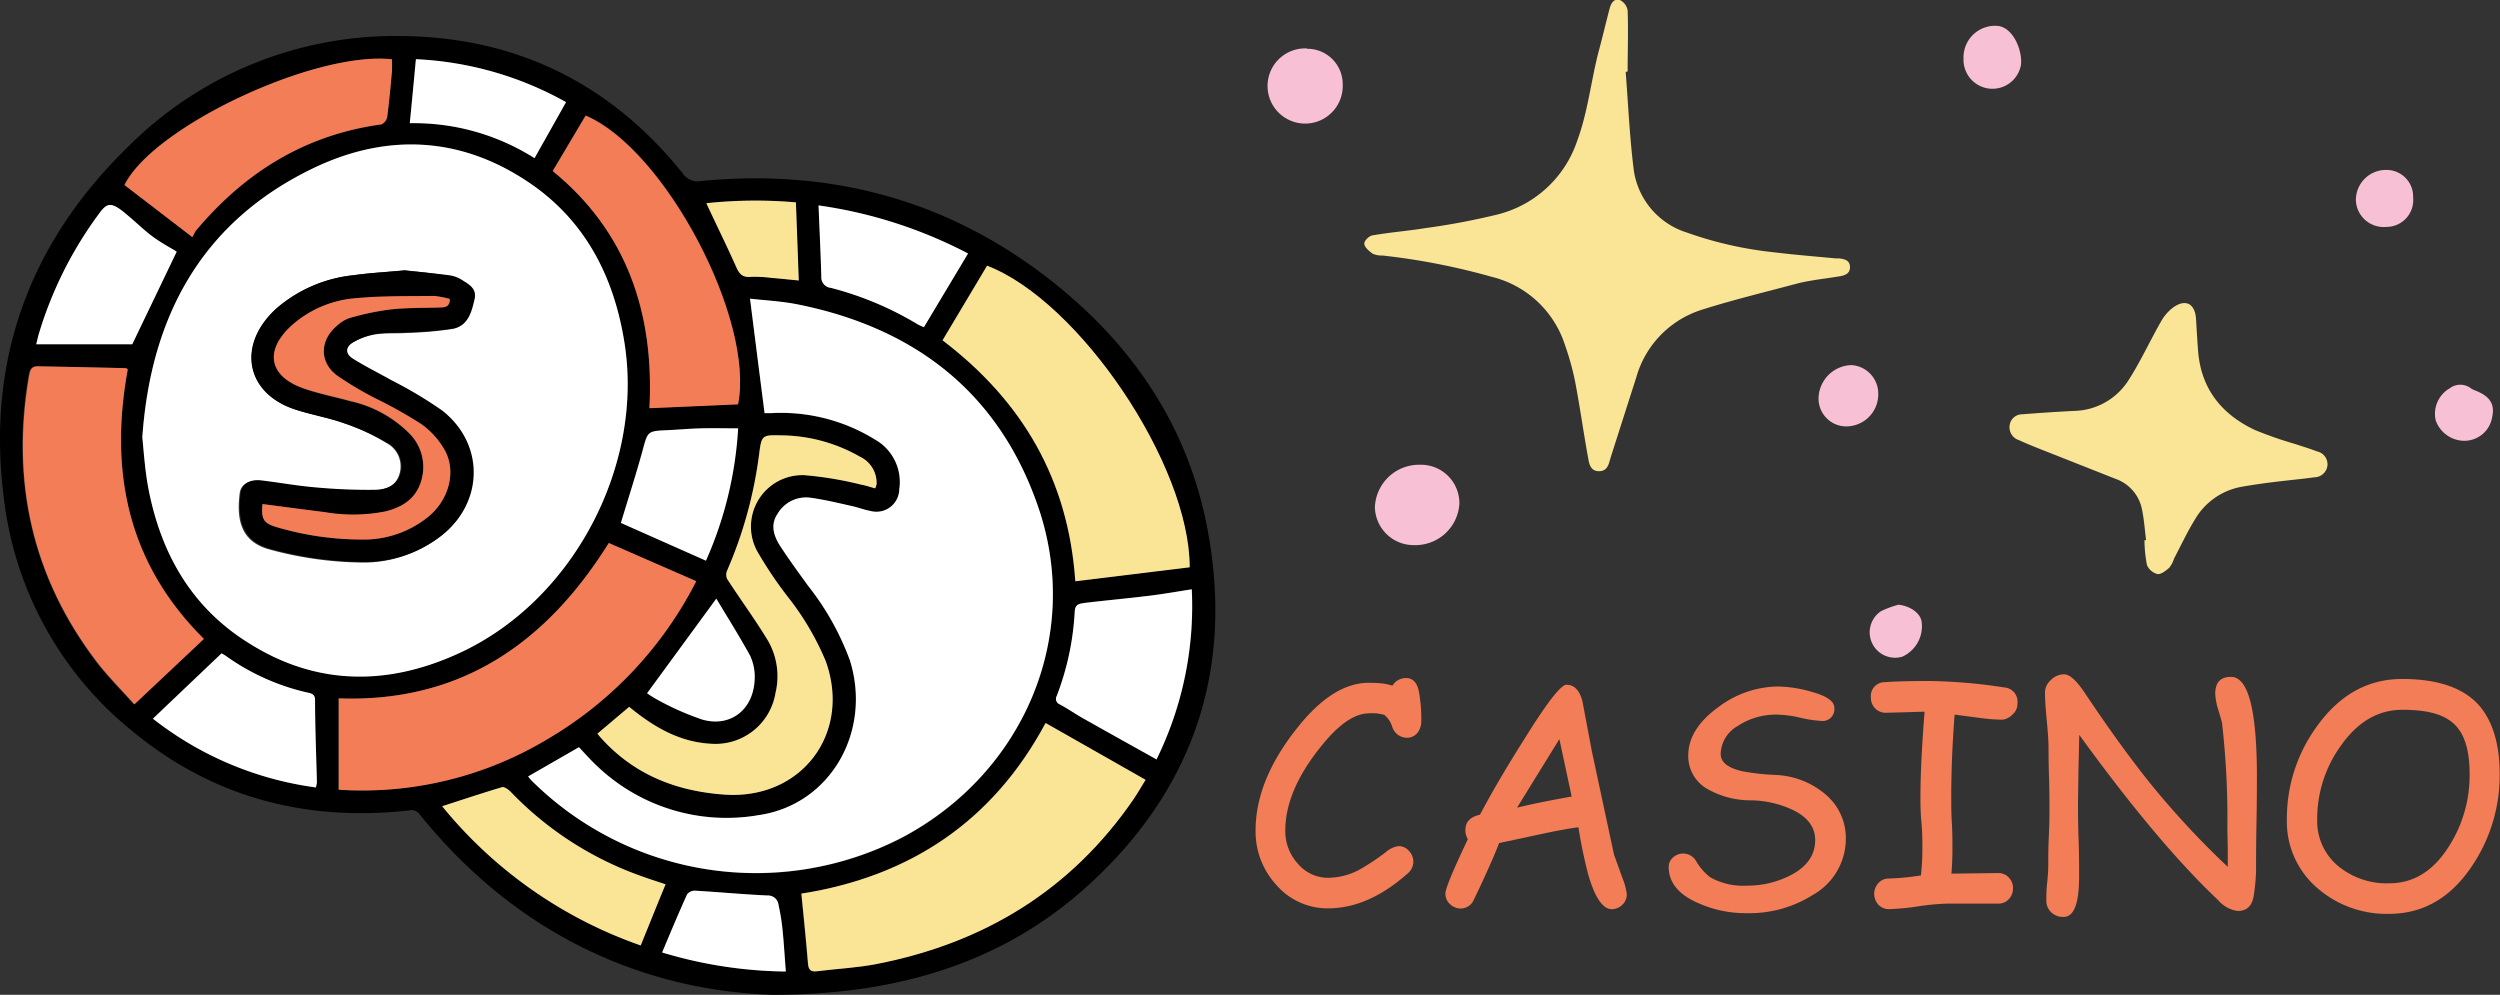 <svg xmlns="http://www.w3.org/2000/svg" viewBox="0 0 295.26 117.49"><rect x="0" y="0" width="295.26" height="117.49" fill="#333333" stroke="none"/><defs><style>.cls-1{fill:#f9e595;}.cls-2{fill:#f7c0d4;}.cls-3{fill:#fff;}.cls-4{fill:#f37d57;}</style></defs><g id="Слой_2" data-name="Слой 2"><g id="OBJECTS"><path d="M91.22,117.49c-15.4-.51-30.32-7.2-41.65-21.31a1.23,1.23,0,0,0-1.3-.46C36.05,97.07,25,94.15,15.51,86.25A41.55,41.55,0,0,1,.43,58.62c-2-16,3-29.83,14.51-41.1A44.56,44.56,0,0,1,47.52,4.26c13.56.15,24.66,5.66,33.15,16.26a2.07,2.07,0,0,0,2.12.86c16.18-1.57,30.65,2.67,43.1,13.19,8.8,7.44,14.7,16.8,16.77,28.2,3,16.35-1.71,30.38-13.95,41.62C119.16,113.17,107,117.5,91.22,117.49ZM16.81,51.63c.23,2.07.34,4.07.71,6C19,65.4,22.66,71.81,29.46,76c8.11,5,16.6,4.93,25.07,1C67.76,70.76,76,55,73.77,40.59,72.59,33,69.37,26.45,63,21.92c-8.16-5.77-17.06-6.32-25.93-2.08C23.81,26.19,17.8,37.39,16.81,51.63ZM90.3,48.8c-.15,0-.09,0,0,0,.27,0,.54,0,.81,0a21.09,21.09,0,0,1,12.22,3.12,5.75,5.75,0,0,1,2.87,5.87,2.7,2.7,0,0,1-3.42,2.56c-.73-.13-1.43-.41-2.16-.57-1.65-.34-3.3-.74-5-1a3.9,3.9,0,0,0-3.8,1.92c-.88,1.3-.44,2.63.33,3.82,1,1.59,2.16,3.12,3.27,4.66A31.86,31.86,0,0,1,100.38,78c2.62,8.4-2.31,17-10.74,18.27a22.16,22.16,0,0,1-19.08-5.79c-.77-.71-1.45-1.5-2.15-2.23l-6,3.45a5.85,5.85,0,0,0,.41.49A37.59,37.59,0,0,0,106.47,99c14.46-7.62,21.36-23.87,16.15-39.07C118,46.41,108.1,38.77,94.32,36c-1.94-.4-3.94-.49-5.74-.7C89.16,39.87,89.72,44.28,90.3,48.8ZM40,93.27a42.49,42.49,0,0,0,24.63-6A45.53,45.53,0,0,0,82.23,68.64L71.9,64.13C64.49,76,54.36,83,40,82.48Zm83.46-7.88c-6.25,11.67-16.08,18.14-28.84,20.15.27,2.8.56,5.52.78,8.25.06.74.31,1,1.06.92,2.35-.3,4.74-.4,7.06-.86,12.65-2.5,23-8.71,30.33-19.46.5-.74.94-1.52,1.42-2.29Zm17-18.41c0-12.06-13-31.4-23.89-35.6l-5.26,8.81c9.47,7.22,14.86,16.5,15.68,28.46ZM15.09,43.61c-.15-.07-.21-.13-.27-.13-3.49-.08-7-.16-10.46-.22-.71,0-.87.47-1,1.07-2.11,12.43.36,23.78,8,33.86,1.35,1.76,2.94,3.33,4.43,5l8.21-7.73C15.1,66.54,12.87,55.72,15.09,43.61Zm88.27,14.07a2.24,2.24,0,0,0,.16-.5,3.43,3.43,0,0,0-2-3.27,19,19,0,0,0-9.22-2.5c-2.33-.07-2.37,0-2.66,2.28a50.47,50.47,0,0,1-3.77,13.68,1.25,1.25,0,0,0,0,1c1.6,2.47,3.35,4.84,4.86,7.35a8.43,8.43,0,0,1,.85,6.12,7.18,7.18,0,0,1-7.46,6c-3.81-.16-6.91-2-9.82-4.37l-3.75,3.17c.14.17.22.28.31.38,3.91,4.42,8.94,6.42,14.72,6.82,9,.62,15-7.21,11.94-15.75a32.23,32.23,0,0,0-4.47-7.59,47.87,47.87,0,0,1-3.62-5.39,6.08,6.08,0,0,1,5.56-9,42,42,0,0,1,6.68,1.12C102.26,57.34,102.79,57.52,103.36,57.68ZM76.7,48.21l10.46-.5c2-10-8.66-30.16-18-34.1-1.29,2.17-2.58,4.33-3.89,6.55C74,27.32,77.29,36.92,76.7,48.21ZM22.71,28c.26-.43.32-.59.43-.72C28.9,20.38,36,15.94,45,14.71a1.21,1.21,0,0,0,.69-.86c.24-1.78.4-3.57.56-5.36a14.44,14.44,0,0,0,0-1.47c-9.15-1-28.22,8-31.58,14.8ZM136.59,89.69a41,41,0,0,0,4.18-20.1c-1.74.27-3.38.56-5,.76-2.52.31-5.05.54-7.58.84-.56.07-1.18,0-1.24,1a32.45,32.45,0,0,1-2.13,10,.7.7,0,0,0,.38,1c1,.53,1.91,1.17,2.88,1.72C130.86,86.5,133.67,88.06,136.59,89.69ZM52.22,95.22a52.54,52.54,0,0,0,23.43,16.44c1-2.49,2-4.83,2.94-7.22-1.08-.37-2.11-.69-3.12-1.06a39.69,39.69,0,0,1-15.2-9.89c-.25-.26-.72-.6-1-.52C57,93.66,54.66,94.43,52.22,95.22ZM37.31,93a5.06,5.06,0,0,0,.1-.58c-.08-3.25-.18-6.5-.22-9.75,0-.73-.48-.79-1-.9a26.67,26.67,0,0,1-9.47-4.26c-.21-.15-.44-.27-.57-.35l-8.11,7.72A39.69,39.69,0,0,0,37.31,93ZM20.87,29.72c-.81-.5-1.83-1-2.75-1.71s-1.76-1.48-2.63-2.23c-.44-.37-.87-.76-1.34-1.09-1.1-.75-1.57-.66-2.33.38A46.06,46.06,0,0,0,4.59,39.42c-.1.33-.17.68-.31,1.24H15.62Zm93.46.22a54.35,54.35,0,0,0-17.64-5.68c.12,2.92.25,5.66.33,8.39A1.25,1.25,0,0,0,98.14,34a38.36,38.36,0,0,1,10.28,4.3,6.21,6.21,0,0,0,.7.31Zm-41,31.82,10,4.45a44.84,44.84,0,0,0,3.8-15.63c-1.54,0-3,0-4.37,0s-2.84.17-4.26.23c-2,.09-2.06.21-2.59,2.16C75.18,55.85,74.26,58.67,73.33,61.76ZM63.13,18.68c1.26-2.24,2.48-4.4,3.72-6.62A40,40,0,0,0,49.12,7c-.24,2.57-.47,5-.72,7.56A26.57,26.57,0,0,1,63.13,18.68ZM78.2,112.49a52.22,52.22,0,0,0,14.61,2.25c-.13-1.66-.22-3.21-.37-4.74a25.15,25.15,0,0,0-.49-3.11,1.25,1.25,0,0,0-1.3-1.13c-2.86-.13-5.73-.4-8.59-.57a1.15,1.15,0,0,0-.92.45C80.14,107.86,79.21,110.1,78.2,112.49ZM84.6,70.7,76.38,81.89a11.15,11.15,0,0,0,1.3.81A31.87,31.87,0,0,0,83,85c3.41.9,6.09-1.29,6.13-4.81a5.93,5.93,0,0,0-.53-2.75C87.33,75.14,85.92,72.91,84.6,70.7ZM94,23.9A55,55,0,0,0,83.42,24c1.2,2.56,2.4,5,3.47,7.46.37.85.74,1.31,1.74,1.22a15.28,15.28,0,0,1,2.43.12c1.07.09,2.13.2,3.24.31C94.19,30,94.08,27,94,23.9Z"/><path class="cls-1" d="M192,8.49c.29,3.75.46,7.51.91,11.23a9.06,9.06,0,0,0,6.24,7.72,44.67,44.67,0,0,0,10.58,2.38c2.35.29,4.71.47,7.07.7l.41,0c.64.07,1.26.22,1.28,1s-.57,1-1.21,1.11c-1.67.28-3.37.44-5,.85-3.73,1-7.48,1.9-11.15,3.06a11.69,11.69,0,0,0-7.87,8c-1,3.12-2,6.25-3,9.38-.24.74-.32,1.73-1.41,1.73s-1.18-1-1.32-1.76c-.53-2.93-.94-5.89-1.5-8.81a31.82,31.82,0,0,0-1.19-4.3,12.1,12.1,0,0,0-8.68-8.09,79.3,79.3,0,0,0-12.85-2.51,2.76,2.76,0,0,1-1.18-.21c-.43-.3-1-.79-1-1.19s.65-1,1.09-1c2-.35,4.1-.51,6.13-.84a82.85,82.85,0,0,0,8.48-1.6,13.33,13.33,0,0,0,9.45-8.73c1.29-3.49,1.63-7.18,2.58-10.73.43-1.6.81-3.22,1.23-4.82.16-.64.51-1.28,1.22-1.06a1.67,1.67,0,0,1,.92,1.23c.09,2.4,0,4.8,0,7.21Z"/><path class="cls-1" d="M253.46,63.79c-.15-1.2-.23-2.42-.48-3.61a4.79,4.79,0,0,0-3.11-3.62L242,53.45c-1.2-.47-2.4-.94-3.56-1.47a1.59,1.59,0,0,1-1.09-1.77,1.49,1.49,0,0,1,1.49-1.28c2-.16,4-.29,6.08-.4a7.8,7.8,0,0,0,6.47-3.63c1.42-2.21,2.52-4.63,3.83-6.92a5.26,5.26,0,0,1,1.5-1.71c1.45-1,2.53-.38,2.64,1.41.08,1.28.15,2.57.25,3.85.37,4.42,2.79,7.4,6.67,9.24a45.94,45.94,0,0,0,4.79,1.67c.87.29,1.74.55,2.6.88A1.55,1.55,0,0,1,274.88,55a1.57,1.57,0,0,1-1.55,1.37c-1.51.21-3,.34-4.54.53-1.31.16-2.62.34-3.92.57a8,8,0,0,0-5.62,3.85c-.92,1.49-1.67,3.1-2.49,4.66a3.3,3.3,0,0,1-.56,1.07c-.39.35-1,.81-1.39.75a1.86,1.86,0,0,1-1.25-1.08,16.52,16.52,0,0,1-.29-2.92Z"/><path class="cls-2" d="M167.06,64.38a4.58,4.58,0,0,1-4.68-4.49,5.22,5.22,0,0,1,5.32-5,4.54,4.54,0,0,1,4.66,4.59A5.2,5.2,0,0,1,167.06,64.38Z"/><path class="cls-2" d="M154.36,5.76A4.18,4.18,0,0,1,158.58,10a4.44,4.44,0,1,1-4.22-4.28Z"/><path class="cls-2" d="M231.9,6.94a3.73,3.73,0,0,1,4.15-3.87c1.85.33,2.83,3.05,2.63,4.62a3.42,3.42,0,0,1-6.78-.75Z"/><path class="cls-2" d="M221.83,46.51A3.79,3.79,0,0,1,218,50.36a3.28,3.28,0,0,1-3.21-3.57,4,4,0,0,1,3.88-3.67A3.37,3.37,0,0,1,221.83,46.51Z"/><path class="cls-2" d="M281.83,26.8a3.29,3.29,0,0,1-3.59-3.09,3.55,3.55,0,0,1,3.58-3.64A3.14,3.14,0,0,1,285,23.32,3.17,3.17,0,0,1,281.83,26.8Z"/><path class="cls-2" d="M291.09,52.06a3.61,3.61,0,0,1-3.42-2.4,3.47,3.47,0,0,1,1.67-3.81,2.06,2.06,0,0,1,2.47,0,2.21,2.21,0,0,0,.53.27c1.72.67,2.33,1.6,2,3.11A3.33,3.33,0,0,1,291.09,52.06Z"/><path class="cls-2" d="M224.21,71.42c1.4.14,2.6,1,2.74,2a3.94,3.94,0,0,1-2.29,4.14,3,3,0,0,1-2.5-5.38A11.7,11.7,0,0,1,224.21,71.42Z"/><path class="cls-3" d="M16.81,51.63c1-14.24,7-25.44,20.24-31.79C45.92,15.6,54.82,16.15,63,21.92,69.37,26.45,72.59,33,73.77,40.59,76,55,67.76,70.76,54.53,77c-8.47,4-17,4.08-25.07-1C22.66,71.81,19,65.4,17.52,57.66,17.15,55.7,17,53.7,16.81,51.63Zm31-19.7c-2.09.2-4.09.3-6.06.58a16.5,16.5,0,0,0-9,3.87c-4.84,4.31-3.71,10.1,2.21,12,1.9.61,3.89.95,5.76,1.62a26.35,26.35,0,0,1,4.92,2.32A3.11,3.11,0,0,1,47.17,56c-.45,1.55-1.84,1.9-3.16,1.92a67.9,67.9,0,0,1-7-.3c-2.09-.18-4.16-.56-6.25-.81-1.3-.16-2.31.37-2.45,1.43-.39,3.07.08,5.73,3.53,6.66a43.07,43.07,0,0,0,11,1.54,14.81,14.81,0,0,0,8.68-2.74c5.46-3.81,5.81-11.05.58-15.15a49.89,49.89,0,0,0-6-3.58c-1.5-.86-3.06-1.61-4.52-2.53-.9-.57-.88-1.4,0-1.94a7.94,7.94,0,0,1,2.71-1c1.26-.2,2.57-.09,3.85-.18a43.73,43.73,0,0,0,5.26-.46c1.79-.33,2.18-1.95,2.53-3.46.29-1.25-.68-1.75-1.49-2.27a3.72,3.72,0,0,0-1.51-.55C51.27,32.28,49.49,32.11,47.78,31.93Z"/><path class="cls-3" d="M90.3,48.8c-.58-4.52-1.14-8.93-1.72-13.53,1.8.21,3.8.3,5.74.7,13.78,2.8,23.68,10.44,28.3,23.91,5.21,15.2-1.69,31.45-16.15,39.07a37.59,37.59,0,0,1-43.69-6.76,5.85,5.85,0,0,1-.41-.49l6-3.45c.7.73,1.38,1.52,2.15,2.23a22.16,22.16,0,0,0,19.08,5.79C98.07,95.05,103,86.4,100.38,78a31.86,31.86,0,0,0-4.95-8.83c-1.11-1.54-2.23-3.07-3.27-4.66-.77-1.19-1.21-2.52-.33-3.82a3.9,3.9,0,0,1,3.8-1.92c1.67.22,3.32.62,5,1,.73.16,1.43.44,2.16.57a2.7,2.7,0,0,0,3.42-2.56,5.75,5.75,0,0,0-2.87-5.87,21.09,21.09,0,0,0-12.22-3.12c-.27,0-.54,0-.81,0C90.21,48.79,90.15,48.75,90.3,48.8Z"/><path class="cls-4" d="M40,93.27V82.48C54.36,83,64.49,76,71.9,64.13l10.33,4.51A45.53,45.53,0,0,1,64.66,87.3,42.49,42.49,0,0,1,40,93.27Z"/><path class="cls-1" d="M123.49,85.39,135.3,92.1c-.48.77-.92,1.55-1.42,2.29-7.38,10.75-17.68,17-30.33,19.46-2.32.46-4.71.56-7.06.86-.75.09-1-.18-1.06-.92-.22-2.73-.51-5.45-.78-8.25C107.41,103.53,117.24,97.06,123.49,85.39Z"/><path class="cls-1" d="M140.51,67,127,68.65c-.82-12-6.21-21.24-15.68-28.46l5.26-8.81C127.5,35.58,140.53,54.92,140.51,67Z"/><path class="cls-4" d="M15.09,43.61c-2.22,12.11,0,22.93,9,31.85l-8.21,7.73c-1.49-1.67-3.08-3.24-4.43-5-7.69-10.08-10.16-21.43-8-33.86.1-.6.26-1.08,1-1.07,3.48.06,7,.14,10.46.22C14.88,43.48,14.94,43.54,15.09,43.61Z"/><path class="cls-1" d="M103.36,57.68c-.57-.16-1.1-.34-1.65-.44A42,42,0,0,0,95,56.12a6.08,6.08,0,0,0-5.56,9,47.87,47.87,0,0,0,3.62,5.39,32.23,32.23,0,0,1,4.47,7.59c3.06,8.54-2.89,16.37-11.94,15.75-5.78-.4-10.81-2.4-14.72-6.82-.09-.1-.17-.21-.31-.38l3.75-3.17c2.91,2.4,6,4.21,9.82,4.37a7.18,7.18,0,0,0,7.46-6,8.43,8.43,0,0,0-.85-6.12c-1.51-2.51-3.26-4.88-4.86-7.35a1.25,1.25,0,0,1,0-1,50.47,50.47,0,0,0,3.77-13.68c.29-2.3.33-2.35,2.66-2.28a19,19,0,0,1,9.22,2.5,3.43,3.43,0,0,1,2,3.27A2.24,2.24,0,0,1,103.36,57.68Z"/><path class="cls-4" d="M76.7,48.21c.59-11.29-2.7-20.89-11.42-28,1.31-2.22,2.6-4.38,3.89-6.55,9.33,3.94,20,24.1,18,34.1Z"/><path class="cls-4" d="M22.71,28l-8-6.14C18.07,15,37.14,6,46.29,7a14.44,14.44,0,0,1,0,1.47c-.16,1.79-.32,3.58-.56,5.36a1.21,1.21,0,0,1-.69.86c-9,1.23-16.13,5.67-21.89,12.53C23,27.37,23,27.53,22.71,28Z"/><path class="cls-3" d="M136.59,89.69c-2.92-1.63-5.73-3.19-8.53-4.77-1-.55-1.89-1.19-2.88-1.72a.7.7,0,0,1-.38-1,32.45,32.45,0,0,0,2.13-10c.06-.94.68-.89,1.24-1,2.53-.3,5.06-.53,7.58-.84,1.64-.2,3.28-.49,5-.76A41,41,0,0,1,136.59,89.69Z"/><path class="cls-1" d="M52.22,95.22c2.44-.79,4.75-1.56,7.07-2.25.26-.08.73.26,1,.52a39.69,39.69,0,0,0,15.2,9.89c1,.37,2,.69,3.12,1.06-1,2.39-1.92,4.73-2.94,7.22A52.54,52.54,0,0,1,52.22,95.22Z"/><path class="cls-3" d="M37.31,93a39.69,39.69,0,0,1-19.25-8.12l8.11-7.72c.13.08.36.2.57.35a26.67,26.67,0,0,0,9.47,4.26c.5.11,1,.17,1,.9,0,3.25.14,6.5.22,9.75A5.06,5.06,0,0,1,37.31,93Z"/><path class="cls-3" d="M20.87,29.72,15.62,40.66H4.28c.14-.56.21-.91.31-1.24a46.06,46.06,0,0,1,7.23-14.35c.76-1,1.23-1.13,2.33-.38.47.33.9.72,1.34,1.09.87.75,1.7,1.56,2.63,2.23S20.06,29.22,20.87,29.72Z"/><path class="cls-3" d="M114.33,29.94l-5.21,8.7a6.21,6.21,0,0,1-.7-.31A38.36,38.36,0,0,0,98.14,34,1.25,1.25,0,0,1,97,32.65c-.08-2.73-.21-5.47-.33-8.39A54.35,54.35,0,0,1,114.33,29.94Z"/><path class="cls-3" d="M73.33,61.76c.93-3.09,1.85-5.91,2.63-8.78.53-1.95.57-2.07,2.59-2.16,1.42-.06,2.84-.19,4.26-.23s2.83,0,4.37,0a44.84,44.84,0,0,1-3.8,15.63Z"/><path class="cls-3" d="M63.13,18.68A26.57,26.57,0,0,0,48.4,14.55c.25-2.55.48-5,.72-7.56a40,40,0,0,1,17.73,5.07C65.61,14.28,64.39,16.44,63.13,18.68Z"/><path class="cls-3" d="M78.2,112.49c1-2.39,1.94-4.63,2.94-6.85a1.15,1.15,0,0,1,.92-.45c2.86.17,5.73.44,8.59.57a1.25,1.25,0,0,1,1.3,1.13,25.15,25.15,0,0,1,.49,3.11c.15,1.53.24,3.08.37,4.74A52.22,52.22,0,0,1,78.2,112.49Z"/><path class="cls-3" d="M84.6,70.7c1.32,2.21,2.73,4.44,4,6.76a5.93,5.93,0,0,1,.53,2.75C89,83.73,86.36,85.92,83,85a31.87,31.87,0,0,1-5.27-2.32,11.15,11.15,0,0,1-1.3-.81Z"/><path class="cls-1" d="M94,23.9c.12,3.14.23,6.12.34,9.23-1.11-.11-2.17-.22-3.24-.31a15.28,15.28,0,0,0-2.43-.12c-1,.09-1.37-.37-1.74-1.22C85.82,29,84.62,26.58,83.42,24A55,55,0,0,1,94,23.9Z"/><path d="M47.78,31.93c1.71.18,3.49.35,5.27.58a3.72,3.72,0,0,1,1.51.55c.81.52,1.78,1,1.49,2.27-.35,1.51-.74,3.13-2.53,3.46a43.73,43.73,0,0,1-5.26.46c-1.28.09-2.59,0-3.85.18a7.94,7.94,0,0,0-2.71,1c-.92.54-.94,1.37,0,1.94,1.46.92,3,1.67,4.52,2.53a49.89,49.89,0,0,1,6,3.58c5.23,4.1,4.88,11.34-.58,15.15a14.81,14.81,0,0,1-8.68,2.74,43.07,43.07,0,0,1-11-1.54c-3.45-.93-3.92-3.59-3.53-6.66.14-1.06,1.15-1.59,2.45-1.43,2.09.25,4.16.63,6.25.81a67.9,67.9,0,0,0,7,.3c1.32,0,2.71-.37,3.16-1.92a3.11,3.11,0,0,0-1.59-3.65A26.35,26.35,0,0,0,40.66,50c-1.87-.67-3.86-1-5.76-1.62-5.92-1.9-7-7.69-2.21-12a16.5,16.5,0,0,1,9-3.87C43.69,32.23,45.69,32.13,47.78,31.93ZM31,59.53c-.19,1.74.11,2.25,1.57,2.7a35.47,35.47,0,0,0,10.12,1.49,12.06,12.06,0,0,0,7.76-2.59c2.44-1.89,3.47-5.23,2.15-7.81a9.4,9.4,0,0,0-2.83-3.22,52.93,52.93,0,0,0-5.21-2.94,40.18,40.18,0,0,1-4.79-2.83c-2.08-1.59-2-4.15,0-5.84a4.11,4.11,0,0,1,1.46-.91,30.73,30.73,0,0,1,4.63-1c2-.22,4.12-.19,6.19-.27.59,0,1.07-.18,1.07-1A9.91,9.91,0,0,0,51.3,35c-3.07,0-6.16,0-9.21.26a12.86,12.86,0,0,0-7.57,3.17c-3.34,3-2.78,6.08,1.45,7.52,1.79.61,3.66,1,5.49,1.48a14.17,14.17,0,0,1,6.79,3.69,5.62,5.62,0,0,1,1.52,5.7c-.61,2.12-2.22,3.15-4.26,3.63a19.7,19.7,0,0,1-7.18.07C35.91,60.18,33.5,59.85,31,59.53Z"/><path class="cls-4" d="M31,59.53c2.48.32,4.89.65,7.31.94a19.7,19.7,0,0,0,7.18-.07c2-.48,3.65-1.51,4.26-3.63a5.62,5.62,0,0,0-1.52-5.7,14.17,14.17,0,0,0-6.79-3.69c-1.83-.51-3.7-.87-5.49-1.48-4.23-1.44-4.79-4.52-1.45-7.52a12.86,12.86,0,0,1,7.57-3.17c3-.29,6.14-.22,9.21-.26a9.91,9.91,0,0,1,1.85.36c0,.85-.48,1-1.07,1-2.07.08-4.14,0-6.19.27a30.73,30.73,0,0,0-4.63,1,4.11,4.11,0,0,0-1.46.91c-2,1.69-2.09,4.25,0,5.84a40.18,40.18,0,0,0,4.79,2.83,52.93,52.93,0,0,1,5.21,2.94,9.4,9.4,0,0,1,2.83,3.22c1.32,2.58.29,5.92-2.15,7.81a12.06,12.06,0,0,1-7.76,2.59,35.47,35.47,0,0,1-10.12-1.49C31.13,61.78,30.83,61.27,31,59.53Z"/><path class="cls-4" d="M166.11,87.13a1.83,1.83,0,0,1-1.69-1.32,3,3,0,0,0-.91-1.37,5.09,5.09,0,0,0-1.83-.19c-1.7,0-3.58,1.3-5.66,3.9q-4.22,5.23-4.22,9.93a5.67,5.67,0,0,0,1.46,3.9,4.65,4.65,0,0,0,3.61,1.69,7.93,7.93,0,0,0,3.63-.93,26.59,26.59,0,0,0,3.13-2.07,3,3,0,0,1,1.52-.74,1.62,1.62,0,0,1,1.26.57,1.85,1.85,0,0,1,.51,1.27,1.8,1.8,0,0,1-.67,1.39q-4.63,4.11-9.38,4.12a8,8,0,0,1-6.16-2.8,9.3,9.3,0,0,1-2.42-6.4q0-6,5-12.21,4.17-5.24,8.4-5.23a14.27,14.27,0,0,1,1.55.08,6.24,6.24,0,0,1,1.21.26,1.87,1.87,0,0,1,1.6-.9c.81,0,1.32.54,1.53,1.6a18.27,18.27,0,0,1,.28,3.5,2.21,2.21,0,0,1-.38,1.27A1.57,1.57,0,0,1,166.11,87.13Z"/><path class="cls-4" d="M190.37,107.38q-1.62,0-2.81-4.15a55.9,55.9,0,0,1-1.14-5.53c-1.2.16-2.76.45-4.7.87l-4.67,1q-.88,2.31-3,6.73a1.7,1.7,0,0,1-1.53,1,1.81,1.81,0,0,1-1.26-.51,1.64,1.64,0,0,1-.55-1.27q0-.84,2.65-6.41a2,2,0,0,1-.29-1.06c0-1,.57-1.56,1.72-1.83,1.33-2.5,3-5.39,5.06-8.64Q184,80.87,185,80.87c.92,0,1.55.65,1.89,1.94l1.11,5.9,2.62,12.22,1,2.78a7.3,7.3,0,0,1,.51,1.9,1.66,1.66,0,0,1-.54,1.26A1.79,1.79,0,0,1,190.37,107.38Zm-6.2-20.09-5,8.1q2.13-.54,6.45-1.32Z"/><path class="cls-4" d="M197.08,102.48a1.49,1.49,0,0,1,.51-1.21,1.77,1.77,0,0,1,2.78.52,6.66,6.66,0,0,0,1.6,1.81,7.9,7.9,0,0,0,4.34,1,11.19,11.19,0,0,0,5.07-1.18q3-1.51,3-4.2c0-1.48-.83-2.65-2.51-3.5a12,12,0,0,0-5.26-1.2,10.19,10.19,0,0,1-4.72-1.21,4.46,4.46,0,0,1-2.5-4.08c0-2.08,1.18-4,3.55-5.71a11.84,11.84,0,0,1,7-2.44,14.76,14.76,0,0,1,3.85.58c1.9.5,2.85,1.14,2.85,1.93a1.39,1.39,0,0,1-1.58,1.55,14,14,0,0,1-2.46-.38,13.06,13.06,0,0,0-2.73-.36,8.15,8.15,0,0,0-4.65,1.35,3.91,3.91,0,0,0-2,3.29c0,1,.86,1.66,2.6,2.06a28.77,28.77,0,0,0,3.74.42,9.67,9.67,0,0,1,6.3,2.53A6.72,6.72,0,0,1,218,99a7.62,7.62,0,0,1-3.87,6.68,14.07,14.07,0,0,1-7.78,2.17,13.75,13.75,0,0,1-5.89-1.24C198.23,105.62,197.12,104.23,197.08,102.48Z"/><path class="cls-4" d="M236.51,85a22.56,22.56,0,0,1-2.83-.23l-2.83-.37q-.4,5.12-.4,9.78c0,.82,0,1.83.07,3s.07,2.22.07,3q0,1.65-.12,3l5.53-.07a1.66,1.66,0,0,1,1.24.52,1.75,1.75,0,0,1,.5,1.28,1.77,1.77,0,0,1-.5,1.29,1.62,1.62,0,0,1-1.24.52c-.65,0-1.64,0-2.95,0s-2.3,0-3,0a26.65,26.65,0,0,0-3.48.32,26.92,26.92,0,0,1-3.48.33,1.66,1.66,0,0,1-1.24-.52,1.89,1.89,0,0,1,0-2.56,1.63,1.63,0,0,1,1.24-.53,30.5,30.5,0,0,0,3.78-.37,28.4,28.4,0,0,0,.17-3.25c0-.81,0-1.79-.11-3s-.12-2.15-.12-2.94c0-2.71.17-6.09.49-10.15l-2.28.07-2.29.06a1.71,1.71,0,0,1-1.26-.51,1.77,1.77,0,0,1-.51-1.3,1.63,1.63,0,0,1,1.65-1.8c1-.09,2.73-.14,5.33-.14a63.1,63.1,0,0,1,8.77.76,1.68,1.68,0,0,1,1.56,1.88,1.65,1.65,0,0,1-.59,1.32A2,2,0,0,1,236.51,85Z"/><path class="cls-4" d="M266.45,103a24.35,24.35,0,0,1-.28,2.81c-.19,1.19-.82,1.78-1.88,1.78a3.69,3.69,0,0,1-2.31-1.27q-7.16-6.76-16.41-19.53l-.09,4-.06,4c0,1,0,2.43.07,4.38s.06,3.41.06,4.39c0,3.16-.61,4.73-1.83,4.73a2,2,0,0,1-1.53-.61,1.85,1.85,0,0,1-.51-1.3c0-.5,0-1.24.11-2.24s.12-1.74.12-2.23c0-.73,0-1.81.07-3.26s.07-2.53.07-3.26,0-1.94-.05-3.51-.06-2.73-.06-3.5-.07-1.84-.21-3.3-.21-2.56-.21-3.3a2,2,0,0,1,.7-1.47,2.18,2.18,0,0,1,1.57-.67c.62,0,1.39.68,2.3,2q4.38,6.56,7.88,10.9a100.34,100.34,0,0,0,9.14,9.84c0-.5,0-1.25,0-2.23l-.05-2.22a98.85,98.85,0,0,0-.6-12.28c0-.31-.21-.92-.48-1.85a7.33,7.33,0,0,1-.35-1.86c0-1.36.62-2,1.87-2q3,0,3.05,11.41c0,1.3,0,3.24-.05,5.82S266.45,101.65,266.45,103Z"/><path class="cls-4" d="M282.15,107.93a12.44,12.44,0,0,1-8.41-3,10.31,10.31,0,0,1-3.65-8.16,18.43,18.43,0,0,1,3.6-11.06q4-5.52,10-5.52c3.85,0,6.72.87,8.59,2.6s2.94,4.66,2.94,8.55a19.11,19.11,0,0,1-3.31,11Q288.16,107.92,282.15,107.93Zm1.58-24.1c-2.87,0-5.31,1.43-7.3,4.29a14.76,14.76,0,0,0-2.76,8.68,6.89,6.89,0,0,0,2.52,5.52,9,9,0,0,0,6,2q4.26,0,7-4.3a15.58,15.58,0,0,0,2.48-8.65c0-2.8-.62-4.77-1.88-5.91S286.58,83.83,283.73,83.83Z"/></g></g></svg>